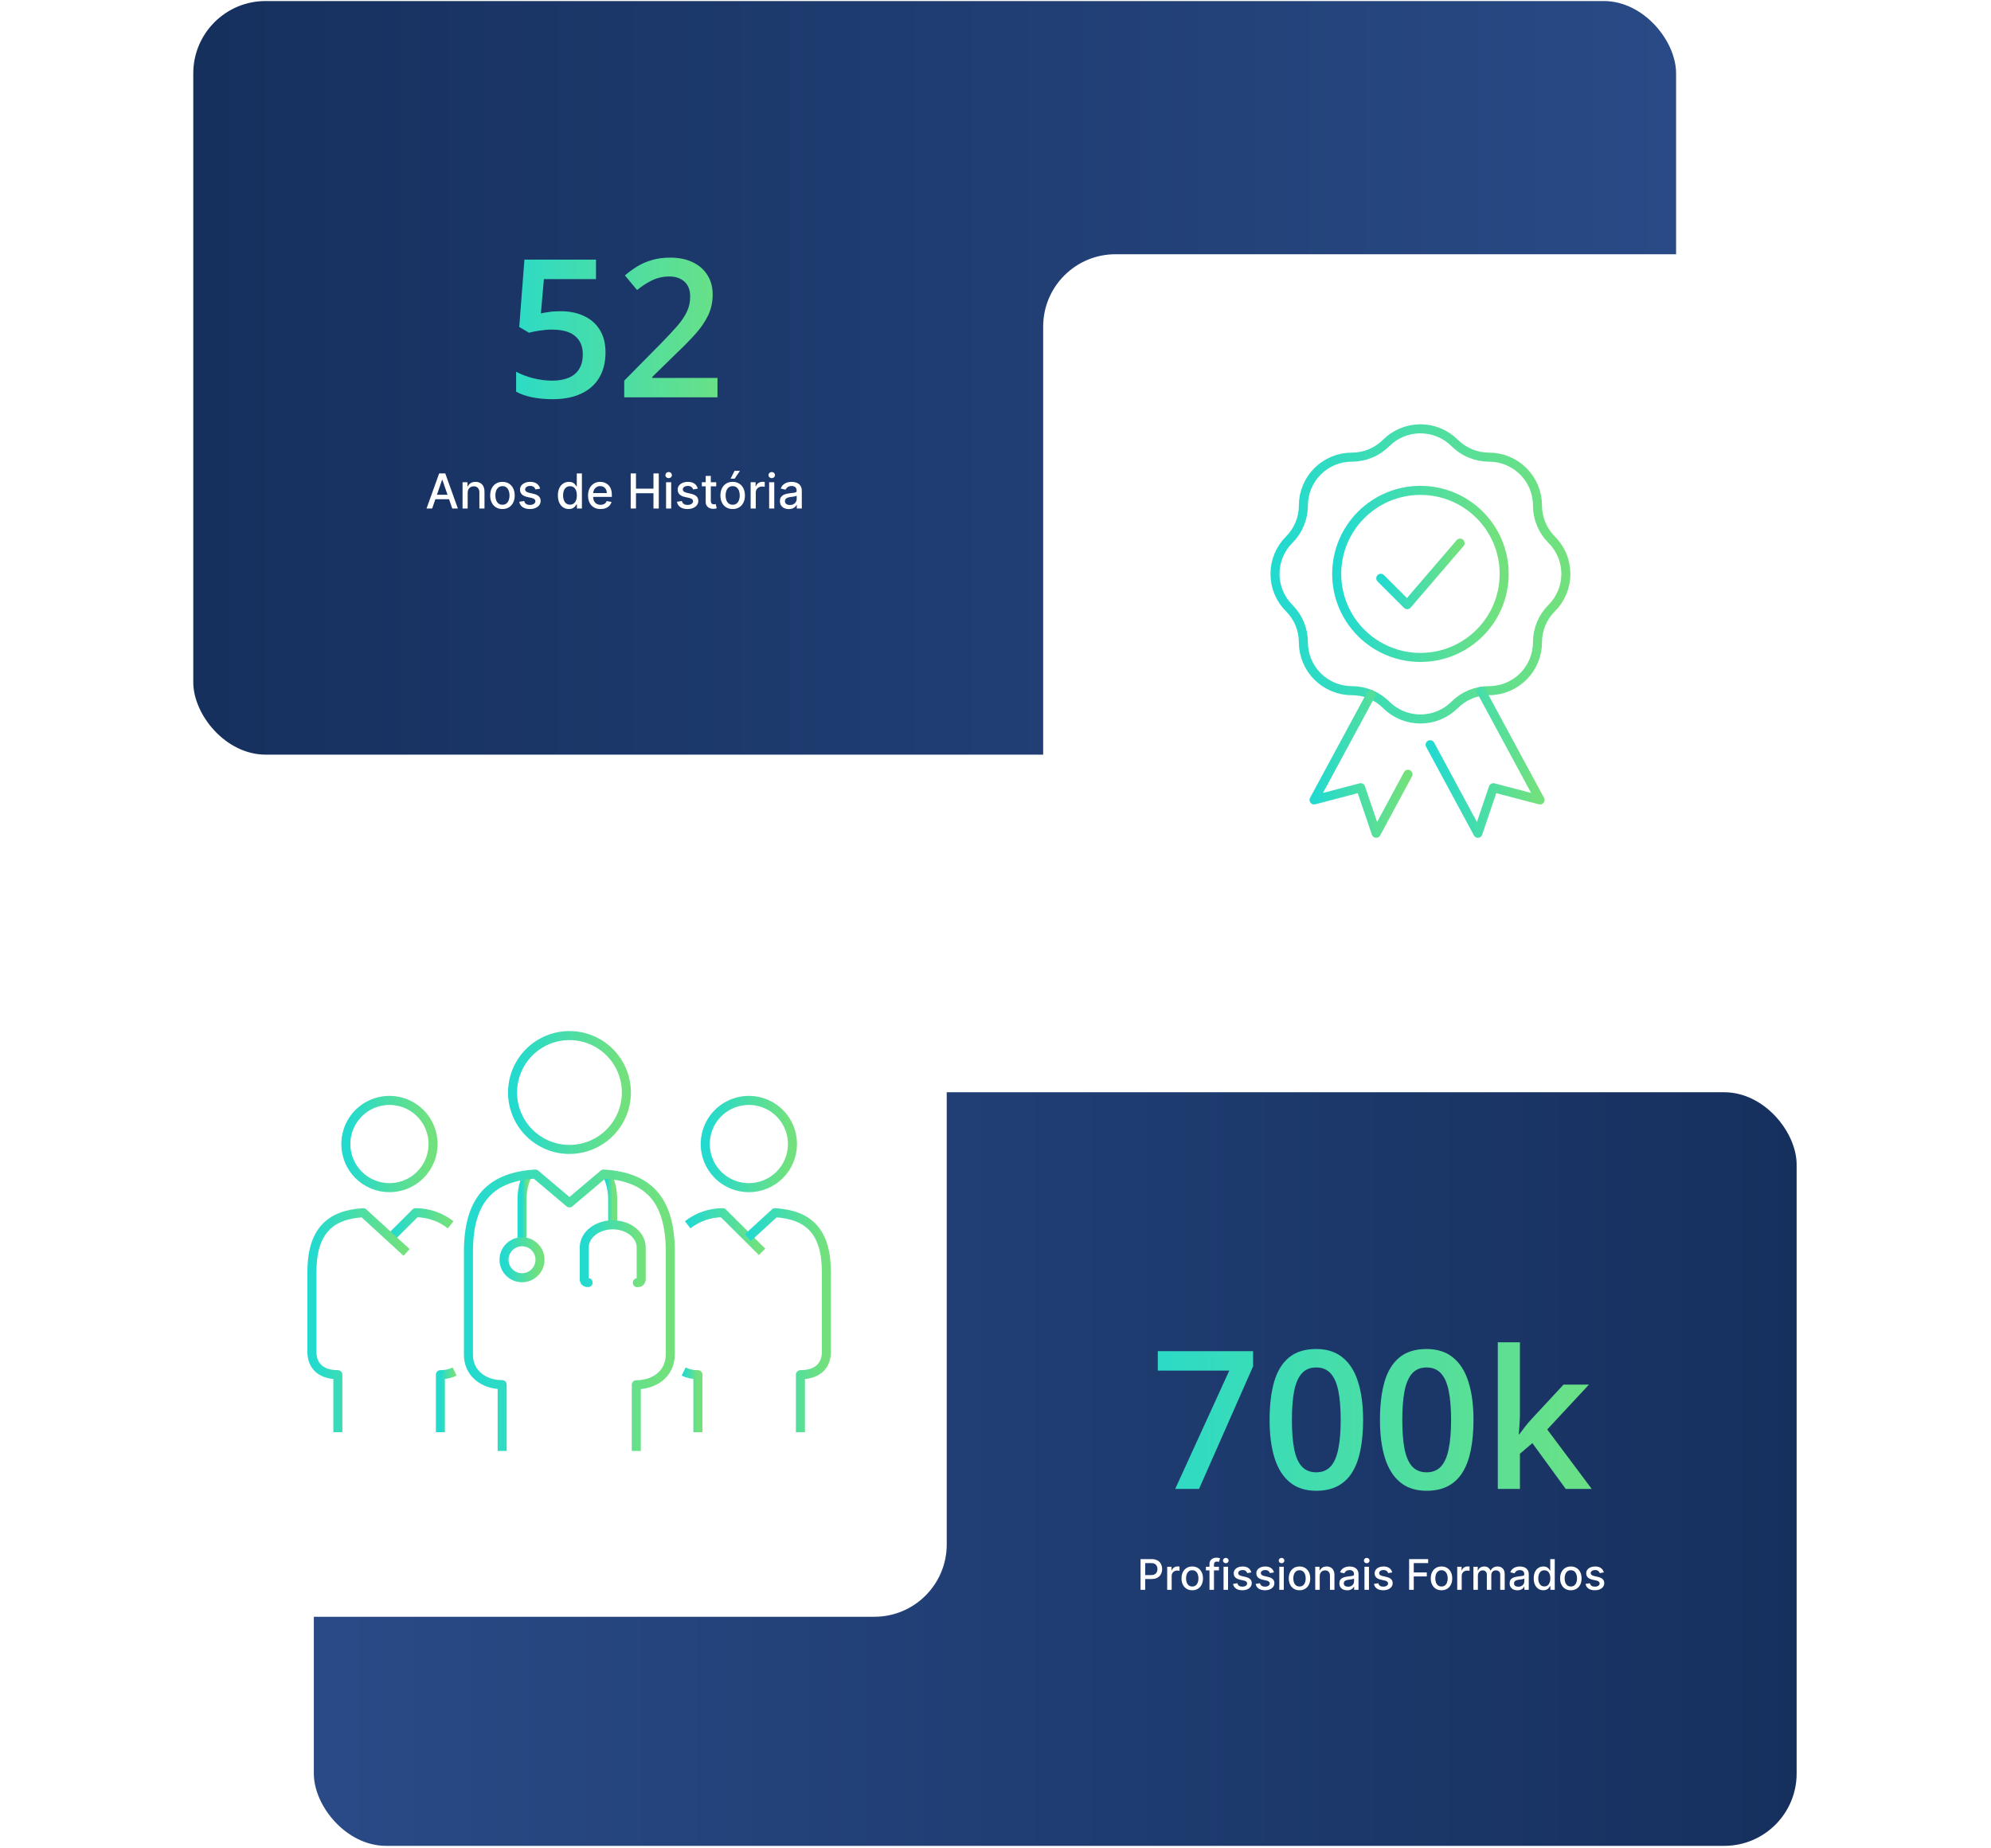 <svg width="832" height="772" viewBox="0 0 832 772" fill="none" xmlns="http://www.w3.org/2000/svg">
<rect x="80.765" y="0.434" width="619.636" height="314.856" rx="30.226" fill="url(#paint0_linear_158_13051)"/>
<path d="M234.295 130.029C237.995 130.029 241.248 130.698 244.056 132.036C246.889 133.348 249.093 135.289 250.668 137.861C252.242 140.406 253.029 143.528 253.029 147.228C253.029 151.268 252.176 154.758 250.471 157.697C248.765 160.609 246.26 162.852 242.954 164.427C239.648 166.001 235.62 166.788 230.871 166.788C227.854 166.788 225.033 166.526 222.409 166.001C219.812 165.476 217.569 164.689 215.679 163.64V155.296C217.647 156.398 220.009 157.303 222.764 158.012C225.519 158.694 228.156 159.035 230.674 159.035C233.351 159.035 235.646 158.641 237.562 157.854C239.477 157.067 240.947 155.86 241.97 154.233C243.019 152.606 243.544 150.547 243.544 148.054C243.544 144.748 242.481 142.203 240.356 140.419C238.257 138.609 234.964 137.703 230.478 137.703C228.903 137.703 227.224 137.848 225.44 138.136C223.682 138.399 222.213 138.687 221.032 139.002L216.978 136.601L219.143 108.461H249.054V116.608H227.29L226.03 130.934C226.975 130.724 228.103 130.527 229.415 130.344C230.727 130.134 232.354 130.029 234.295 130.029ZM299.824 166.001H260.861V159.035L275.777 143.922C278.664 140.983 281.038 138.451 282.901 136.326C284.764 134.174 286.141 132.141 287.033 130.226C287.952 128.31 288.411 126.224 288.411 123.968C288.411 121.187 287.611 119.088 286.01 117.671C284.41 116.228 282.298 115.506 279.674 115.506C277.181 115.506 274.872 116.005 272.747 117.002C270.648 117.972 268.47 119.363 266.214 121.173L261.137 115.073C262.737 113.709 264.443 112.462 266.253 111.334C268.09 110.206 270.136 109.314 272.393 108.658C274.649 107.976 277.22 107.635 280.107 107.635C283.754 107.635 286.902 108.291 289.552 109.602C292.202 110.888 294.236 112.685 295.653 114.994C297.096 117.303 297.817 119.993 297.817 123.063C297.817 126.159 297.201 129.019 295.968 131.642C294.734 134.266 292.976 136.864 290.694 139.435C288.411 141.98 285.695 144.748 282.547 147.739L272.589 157.461V157.893H299.824V166.001Z" fill="url(#paint1_linear_158_13051)"/>
<path d="M180.588 212.458H178.241L183.515 197.802H186.07L191.343 212.458H188.996L184.853 200.464H184.739L180.588 212.458ZM180.982 206.719H188.596V208.579H180.982V206.719ZM195.428 205.931V212.458H193.288V201.466H195.342V203.255H195.478C195.731 202.673 196.126 202.206 196.666 201.853C197.209 201.5 197.894 201.323 198.719 201.323C199.468 201.323 200.124 201.481 200.687 201.795C201.25 202.105 201.687 202.568 201.997 203.184C202.307 203.799 202.462 204.56 202.462 205.466V212.458H200.322V205.724C200.322 204.927 200.115 204.305 199.7 203.856C199.285 203.403 198.714 203.176 197.989 203.176C197.493 203.176 197.052 203.284 196.666 203.498C196.284 203.713 195.981 204.028 195.757 204.443C195.537 204.853 195.428 205.349 195.428 205.931ZM209.961 212.679C208.931 212.679 208.031 212.443 207.263 211.971C206.495 211.499 205.899 210.838 205.474 209.989C205.05 209.14 204.837 208.147 204.837 207.012C204.837 205.872 205.05 204.875 205.474 204.021C205.899 203.167 206.495 202.504 207.263 202.032C208.031 201.559 208.931 201.323 209.961 201.323C210.991 201.323 211.891 201.559 212.659 202.032C213.427 202.504 214.023 203.167 214.448 204.021C214.872 204.875 215.085 205.872 215.085 207.012C215.085 208.147 214.872 209.14 214.448 209.989C214.023 210.838 213.427 211.499 212.659 211.971C211.891 212.443 210.991 212.679 209.961 212.679ZM209.968 210.883C210.636 210.883 211.189 210.707 211.628 210.354C212.067 210.001 212.392 209.531 212.602 208.944C212.816 208.357 212.924 207.711 212.924 207.005C212.924 206.304 212.816 205.66 212.602 205.073C212.392 204.481 212.067 204.007 211.628 203.649C211.189 203.291 210.636 203.112 209.968 203.112C209.296 203.112 208.737 203.291 208.294 203.649C207.855 204.007 207.528 204.481 207.313 205.073C207.103 205.66 206.999 206.304 206.999 207.005C206.999 207.711 207.103 208.357 207.313 208.944C207.528 209.531 207.855 210.001 208.294 210.354C208.737 210.707 209.296 210.883 209.968 210.883ZM225.709 204.15L223.77 204.493C223.689 204.245 223.56 204.009 223.384 203.785C223.212 203.56 222.978 203.377 222.682 203.234C222.387 203.091 222.017 203.019 221.573 203.019C220.967 203.019 220.462 203.155 220.056 203.427C219.651 203.694 219.448 204.04 219.448 204.464C219.448 204.832 219.584 205.128 219.856 205.352C220.128 205.576 220.567 205.76 221.172 205.903L222.918 206.304C223.93 206.537 224.684 206.897 225.18 207.384C225.676 207.871 225.924 208.503 225.924 209.28C225.924 209.939 225.733 210.525 225.351 211.041C224.975 211.551 224.447 211.952 223.77 212.243C223.097 212.534 222.317 212.679 221.43 212.679C220.199 212.679 219.195 212.417 218.417 211.892C217.64 211.363 217.163 210.611 216.986 209.638L219.054 209.323C219.183 209.862 219.448 210.27 219.849 210.547C220.249 210.819 220.772 210.955 221.416 210.955C222.117 210.955 222.678 210.809 223.097 210.518C223.517 210.223 223.727 209.862 223.727 209.438C223.727 209.094 223.598 208.806 223.341 208.572C223.088 208.338 222.699 208.162 222.174 208.042L220.314 207.635C219.288 207.401 218.53 207.029 218.038 206.518C217.552 206.008 217.308 205.361 217.308 204.579C217.308 203.93 217.49 203.362 217.852 202.876C218.215 202.389 218.716 202.01 219.355 201.738C219.994 201.461 220.726 201.323 221.552 201.323C222.74 201.323 223.675 201.581 224.357 202.096C225.039 202.606 225.49 203.291 225.709 204.15ZM237.724 212.672C236.836 212.672 236.045 212.446 235.348 211.992C234.656 211.534 234.112 210.883 233.717 210.039C233.325 209.19 233.13 208.171 233.13 206.983C233.13 205.795 233.328 204.779 233.724 203.935C234.124 203.091 234.673 202.444 235.37 201.996C236.066 201.547 236.856 201.323 237.738 201.323C238.42 201.323 238.969 201.438 239.384 201.667C239.804 201.891 240.128 202.153 240.357 202.454C240.591 202.754 240.772 203.019 240.901 203.248H241.03V197.802H243.169V212.458H241.08V210.747H240.901C240.772 210.981 240.586 211.248 240.343 211.549C240.104 211.849 239.775 212.112 239.355 212.336C238.935 212.56 238.392 212.672 237.724 212.672ZM238.196 210.847C238.811 210.847 239.331 210.685 239.756 210.361C240.185 210.032 240.51 209.576 240.729 208.994C240.953 208.412 241.066 207.735 241.066 206.962C241.066 206.199 240.956 205.531 240.736 204.958C240.517 204.386 240.195 203.94 239.77 203.62C239.346 203.3 238.821 203.141 238.196 203.141C237.552 203.141 237.015 203.308 236.586 203.642C236.157 203.976 235.832 204.431 235.613 205.008C235.398 205.586 235.291 206.237 235.291 206.962C235.291 207.697 235.401 208.357 235.62 208.944C235.839 209.531 236.164 209.996 236.593 210.339C237.027 210.678 237.562 210.847 238.196 210.847ZM250.96 212.679C249.877 212.679 248.945 212.448 248.162 211.985C247.385 211.518 246.784 210.862 246.359 210.017C245.939 209.168 245.729 208.174 245.729 207.033C245.729 205.908 245.939 204.915 246.359 204.057C246.784 203.198 247.375 202.528 248.134 202.046C248.897 201.564 249.789 201.323 250.81 201.323C251.43 201.323 252.031 201.426 252.613 201.631C253.195 201.836 253.718 202.158 254.18 202.597C254.643 203.036 255.008 203.606 255.275 204.307C255.542 205.004 255.676 205.85 255.676 206.847V207.606H246.939V206.003H253.579C253.579 205.44 253.465 204.942 253.236 204.507C253.007 204.069 252.685 203.723 252.27 203.47C251.859 203.217 251.378 203.091 250.824 203.091C250.223 203.091 249.698 203.238 249.25 203.534C248.806 203.825 248.463 204.207 248.22 204.679C247.981 205.147 247.862 205.655 247.862 206.203V207.456C247.862 208.19 247.991 208.815 248.248 209.33C248.511 209.846 248.876 210.239 249.343 210.511C249.811 210.778 250.357 210.912 250.982 210.912C251.387 210.912 251.757 210.855 252.091 210.74C252.425 210.621 252.713 210.444 252.957 210.211C253.2 209.977 253.386 209.688 253.515 209.345L255.54 209.71C255.378 210.306 255.087 210.828 254.667 211.277C254.252 211.72 253.73 212.066 253.1 212.314C252.475 212.558 251.762 212.679 250.96 212.679ZM263.554 212.458V197.802H265.766V204.171H273.072V197.802H275.29V212.458H273.072V206.067H265.766V212.458H263.554ZM278.338 212.458V201.466H280.478V212.458H278.338ZM279.419 199.77C279.047 199.77 278.727 199.646 278.46 199.398C278.198 199.145 278.066 198.845 278.066 198.497C278.066 198.144 278.198 197.843 278.46 197.595C278.727 197.342 279.047 197.216 279.419 197.216C279.791 197.216 280.108 197.342 280.371 197.595C280.638 197.843 280.771 198.144 280.771 198.497C280.771 198.845 280.638 199.145 280.371 199.398C280.108 199.646 279.791 199.77 279.419 199.77ZM291.593 204.15L289.653 204.493C289.572 204.245 289.444 204.009 289.267 203.785C289.095 203.56 288.862 203.377 288.566 203.234C288.27 203.091 287.9 203.019 287.457 203.019C286.851 203.019 286.345 203.155 285.94 203.427C285.534 203.694 285.331 204.04 285.331 204.464C285.331 204.832 285.467 205.128 285.739 205.352C286.011 205.576 286.45 205.76 287.056 205.903L288.802 206.304C289.813 206.537 290.567 206.897 291.063 207.384C291.559 207.871 291.807 208.503 291.807 209.28C291.807 209.939 291.617 210.525 291.235 211.041C290.858 211.551 290.331 211.952 289.653 212.243C288.981 212.534 288.201 212.679 287.314 212.679C286.083 212.679 285.079 212.417 284.301 211.892C283.523 211.363 283.046 210.611 282.87 209.638L284.938 209.323C285.067 209.862 285.331 210.27 285.732 210.547C286.133 210.819 286.655 210.955 287.299 210.955C288 210.955 288.561 210.809 288.981 210.518C289.401 210.223 289.611 209.862 289.611 209.438C289.611 209.094 289.482 208.806 289.224 208.572C288.971 208.338 288.582 208.162 288.058 208.042L286.197 207.635C285.172 207.401 284.413 207.029 283.922 206.518C283.435 206.008 283.192 205.361 283.192 204.579C283.192 203.93 283.373 203.362 283.736 202.876C284.098 202.389 284.599 202.01 285.238 201.738C285.878 201.461 286.61 201.323 287.435 201.323C288.623 201.323 289.558 201.581 290.24 202.096C290.922 202.606 291.373 203.291 291.593 204.15ZM299.291 201.466V203.184H293.287V201.466H299.291ZM294.897 198.833H297.036V209.23C297.036 209.645 297.098 209.958 297.223 210.168C297.347 210.373 297.506 210.514 297.702 210.59C297.902 210.661 298.119 210.697 298.353 210.697C298.525 210.697 298.675 210.685 298.804 210.661C298.933 210.638 299.033 210.618 299.105 210.604L299.491 212.372C299.367 212.419 299.19 212.467 298.961 212.515C298.732 212.567 298.446 212.596 298.103 212.601C297.54 212.61 297.015 212.51 296.528 212.3C296.042 212.09 295.648 211.766 295.348 211.327C295.047 210.888 294.897 210.337 294.897 209.674V198.833ZM306.169 212.679C305.139 212.679 304.239 212.443 303.471 211.971C302.703 211.499 302.107 210.838 301.682 209.989C301.258 209.14 301.046 208.147 301.046 207.012C301.046 205.872 301.258 204.875 301.682 204.021C302.107 203.167 302.703 202.504 303.471 202.032C304.239 201.559 305.139 201.323 306.169 201.323C307.2 201.323 308.099 201.559 308.867 202.032C309.635 202.504 310.231 203.167 310.656 204.021C311.08 204.875 311.293 205.872 311.293 207.012C311.293 208.147 311.08 209.14 310.656 209.989C310.231 210.838 309.635 211.499 308.867 211.971C308.099 212.443 307.2 212.679 306.169 212.679ZM306.176 210.883C306.844 210.883 307.397 210.707 307.836 210.354C308.275 210.001 308.6 209.531 308.81 208.944C309.024 208.357 309.132 207.711 309.132 207.005C309.132 206.304 309.024 205.66 308.81 205.073C308.6 204.481 308.275 204.007 307.836 203.649C307.397 203.291 306.844 203.112 306.176 203.112C305.504 203.112 304.945 203.291 304.502 203.649C304.063 204.007 303.736 204.481 303.521 205.073C303.312 205.66 303.207 206.304 303.207 207.005C303.207 207.711 303.312 208.357 303.521 208.944C303.736 209.531 304.063 210.001 304.502 210.354C304.945 210.707 305.504 210.883 306.176 210.883ZM305.289 199.999L306.963 196.7H309.217L306.999 199.999H305.289ZM313.681 212.458V201.466H315.749V203.212H315.863C316.064 202.621 316.417 202.156 316.922 201.817C317.433 201.473 318.01 201.302 318.654 201.302C318.788 201.302 318.945 201.306 319.126 201.316C319.313 201.325 319.458 201.337 319.563 201.352V203.398C319.477 203.374 319.324 203.348 319.105 203.32C318.886 203.286 318.666 203.269 318.447 203.269C317.941 203.269 317.49 203.377 317.094 203.591C316.703 203.801 316.393 204.095 316.164 204.472C315.935 204.844 315.82 205.268 315.82 205.745V212.458H313.681ZM321.415 212.458V201.466H323.554V212.458H321.415ZM322.495 199.77C322.123 199.77 321.803 199.646 321.536 199.398C321.274 199.145 321.143 198.845 321.143 198.497C321.143 198.144 321.274 197.843 321.536 197.595C321.803 197.342 322.123 197.216 322.495 197.216C322.867 197.216 323.184 197.342 323.447 197.595C323.714 197.843 323.847 198.144 323.847 198.497C323.847 198.845 323.714 199.145 323.447 199.398C323.184 199.646 322.867 199.77 322.495 199.77ZM329.631 212.701C328.935 212.701 328.305 212.572 327.742 212.314C327.179 212.052 326.733 211.673 326.404 211.177C326.08 210.68 325.917 210.072 325.917 209.352C325.917 208.732 326.037 208.221 326.275 207.821C326.514 207.42 326.836 207.103 327.241 206.869C327.647 206.635 328.1 206.459 328.601 206.339C329.102 206.22 329.612 206.129 330.132 206.067C330.79 205.991 331.325 205.929 331.735 205.881C332.145 205.829 332.443 205.745 332.629 205.631C332.816 205.516 332.909 205.33 332.909 205.073V205.023C332.909 204.398 332.732 203.913 332.379 203.57C332.031 203.227 331.511 203.055 330.819 203.055C330.099 203.055 329.531 203.215 329.116 203.534C328.706 203.849 328.422 204.2 328.264 204.586L326.254 204.128C326.492 203.46 326.84 202.921 327.298 202.511C327.761 202.096 328.293 201.795 328.894 201.609C329.495 201.418 330.127 201.323 330.79 201.323C331.229 201.323 331.694 201.376 332.186 201.481C332.682 201.581 333.145 201.767 333.574 202.039C334.008 202.311 334.364 202.699 334.64 203.205C334.917 203.706 335.055 204.357 335.055 205.159V212.458H332.966V210.955H332.88C332.742 211.231 332.534 211.503 332.257 211.771C331.981 212.038 331.625 212.26 331.191 212.436C330.757 212.613 330.237 212.701 329.631 212.701ZM330.096 210.983C330.688 210.983 331.194 210.867 331.613 210.633C332.038 210.399 332.36 210.094 332.579 209.717C332.804 209.335 332.916 208.927 332.916 208.493V207.076C332.839 207.153 332.691 207.224 332.472 207.291C332.257 207.353 332.012 207.408 331.735 207.456C331.458 207.499 331.189 207.539 330.926 207.577C330.664 207.611 330.445 207.639 330.268 207.663C329.853 207.716 329.474 207.804 329.13 207.928C328.792 208.052 328.52 208.231 328.315 208.465C328.114 208.694 328.014 208.999 328.014 209.381C328.014 209.91 328.21 210.311 328.601 210.583C328.992 210.85 329.49 210.983 330.096 210.983Z" fill="white"/>
<g filter="url(#filter0_bd_158_13051)">
<rect x="435.922" y="101.187" width="314.856" height="314.856" rx="30.226" fill="white"/>
<path d="M576.998 236.575L588.047 247.595L610.145 221.882" stroke="url(#paint2_linear_158_13051)" stroke-width="3.778" stroke-linecap="round" stroke-linejoin="round"/>
<path d="M607.899 180.043C609.78 181.919 612.014 183.407 614.472 184.421C616.931 185.436 619.565 185.958 622.226 185.957C627.598 185.957 632.75 188.086 636.549 191.874C640.348 195.663 642.482 200.802 642.482 206.16C642.481 208.814 643.005 211.441 644.022 213.893C645.039 216.345 646.531 218.573 648.412 220.45C650.294 222.326 651.787 224.553 652.805 227.005C653.824 229.457 654.348 232.085 654.348 234.739C654.348 237.393 653.824 240.021 652.805 242.472C651.787 244.924 650.294 247.152 648.412 249.028C646.531 250.905 645.039 253.132 644.022 255.584C643.005 258.036 642.481 260.664 642.482 263.317C642.482 268.675 640.348 273.814 636.549 277.603C632.75 281.392 627.598 283.52 622.226 283.52C619.565 283.519 616.931 284.041 614.472 285.056C612.014 286.071 609.78 287.559 607.899 289.434C606.018 291.311 603.784 292.8 601.326 293.816C598.868 294.832 596.233 295.355 593.572 295.355C590.911 295.355 588.276 294.832 585.818 293.816C583.36 292.8 581.126 291.311 579.245 289.434C577.363 287.559 575.129 286.071 572.671 285.056C570.213 284.041 567.578 283.519 564.918 283.52C559.546 283.52 554.393 281.392 550.594 277.603C546.796 273.814 544.661 268.675 544.661 263.317C544.662 260.664 544.139 258.036 543.122 255.584C542.104 253.132 540.613 250.905 538.732 249.028C536.85 247.152 535.357 244.924 534.338 242.472C533.32 240.021 532.795 237.393 532.795 234.739C532.795 232.085 533.32 229.457 534.338 227.005C535.357 224.553 536.85 222.326 538.732 220.45C540.613 218.573 542.104 216.345 543.122 213.893C544.139 211.441 544.662 208.814 544.661 206.16C544.661 200.802 546.796 195.663 550.594 191.874C554.393 188.086 559.546 185.957 564.918 185.957C567.578 185.958 570.213 185.436 572.671 184.421C575.129 183.407 577.363 181.919 579.245 180.043C581.126 178.166 583.36 176.677 585.818 175.661C588.276 174.645 590.911 174.122 593.572 174.122C596.233 174.122 598.868 174.645 601.326 175.661C603.784 176.677 606.018 178.166 607.899 180.043Z" stroke="url(#paint3_linear_158_13051)" stroke-width="3.778" stroke-linejoin="round"/>
<path d="M619.022 283.778L643.551 329.18L624.031 324.074L617.585 343.102L597.624 306.111" stroke="url(#paint4_linear_158_13051)" stroke-width="3.778" stroke-linecap="round" stroke-linejoin="round"/>
<path d="M572.91 285.136L549.117 329.18L568.601 324.074L575.083 343.101L588.378 318.453" stroke="url(#paint5_linear_158_13051)" stroke-width="3.778" stroke-linecap="round" stroke-linejoin="round"/>
<path d="M593.571 269.635C612.895 269.635 628.56 254.011 628.56 234.739C628.56 215.466 612.895 199.842 593.571 199.842C574.248 199.842 558.583 215.466 558.583 234.739C558.583 254.011 574.248 269.635 593.571 269.635Z" stroke="url(#paint6_linear_158_13051)" stroke-width="3.778" stroke-linejoin="round"/>
</g>
<rect x="131.142" y="456.344" width="619.636" height="314.856" rx="30.226" fill="url(#paint7_linear_158_13051)"/>
<path d="M491.1 622.061L513.691 572.628H483.819V564.521H523.648V570.857L501.058 622.061H491.1ZM569.617 593.251C569.617 597.895 569.25 602.054 568.515 605.727C567.807 609.374 566.679 612.471 565.131 615.016C563.583 617.561 561.562 619.502 559.07 620.84C556.577 622.179 553.56 622.848 550.018 622.848C545.583 622.848 541.923 621.68 539.037 619.345C536.151 616.984 534.012 613.599 532.622 609.191C531.231 604.757 530.536 599.443 530.536 593.251C530.536 587.059 531.166 581.759 532.425 577.351C533.711 572.917 535.783 569.519 538.643 567.158C541.503 564.796 545.295 563.615 550.018 563.615C554.478 563.615 558.151 564.796 561.038 567.158C563.95 569.493 566.101 572.877 567.492 577.312C568.909 581.72 569.617 587.033 569.617 593.251ZM539.863 593.251C539.863 598.105 540.178 602.159 540.808 605.413C541.464 608.666 542.54 611.106 544.035 612.733C545.531 614.333 547.525 615.134 550.018 615.134C552.51 615.134 554.504 614.333 556 612.733C557.495 611.132 558.571 608.705 559.227 605.452C559.909 602.198 560.25 598.132 560.25 593.251C560.25 588.423 559.922 584.383 559.266 581.129C558.611 577.876 557.535 575.436 556.039 573.809C554.544 572.156 552.536 571.329 550.018 571.329C547.499 571.329 545.492 572.156 543.996 573.809C542.527 575.436 541.464 577.876 540.808 581.129C540.178 584.383 539.863 588.423 539.863 593.251ZM615.744 593.251C615.744 597.895 615.376 602.054 614.642 605.727C613.933 609.374 612.805 612.471 611.257 615.016C609.709 617.561 607.689 619.502 605.196 620.84C602.703 622.179 599.686 622.848 596.144 622.848C591.71 622.848 588.049 621.68 585.163 619.345C582.277 616.984 580.139 613.599 578.748 609.191C577.358 604.757 576.662 599.443 576.662 593.251C576.662 587.059 577.292 581.759 578.551 577.351C579.837 572.917 581.91 569.519 584.77 567.158C587.63 564.796 591.421 563.615 596.144 563.615C600.604 563.615 604.278 564.796 607.164 567.158C610.076 569.493 612.228 572.877 613.618 577.312C615.035 581.72 615.744 587.033 615.744 593.251ZM585.99 593.251C585.99 598.105 586.305 602.159 586.934 605.413C587.59 608.666 588.666 611.106 590.162 612.733C591.657 614.333 593.651 615.134 596.144 615.134C598.637 615.134 600.631 614.333 602.126 612.733C603.622 611.132 604.697 608.705 605.353 605.452C606.036 602.198 606.377 598.132 606.377 593.251C606.377 588.423 606.049 584.383 605.393 581.129C604.737 577.876 603.661 575.436 602.166 573.809C600.67 572.156 598.663 571.329 596.144 571.329C593.625 571.329 591.618 572.156 590.122 573.809C588.653 575.436 587.59 577.876 586.934 581.129C586.305 584.383 585.99 588.423 585.99 593.251ZM635.147 560.821V590.418C635.147 591.756 635.094 593.225 634.989 594.826C634.884 596.4 634.779 597.882 634.674 599.273H634.871C635.553 598.355 636.367 597.279 637.311 596.046C638.282 594.812 639.2 593.737 640.066 592.818L653.369 578.492H663.995L646.56 597.226L665.137 622.061H654.274L640.342 602.933L635.147 607.38V622.061H625.898V560.821H635.147Z" fill="url(#paint8_linear_158_13051)"/>
<path d="M476.616 664.22V651.397H481.187C482.185 651.397 483.011 651.579 483.667 651.942C484.322 652.305 484.812 652.802 485.138 653.432C485.464 654.058 485.626 654.764 485.626 655.548C485.626 656.337 485.461 657.047 485.132 657.677C484.806 658.303 484.314 658.8 483.654 659.167C482.999 659.53 482.174 659.712 481.181 659.712H478.038V658.072H481.005C481.636 658.072 482.147 657.963 482.54 657.746C482.932 657.525 483.22 657.224 483.404 656.844C483.587 656.465 483.679 656.032 483.679 655.548C483.679 655.064 483.587 654.634 483.404 654.258C483.22 653.883 482.93 653.588 482.533 653.376C482.141 653.163 481.623 653.056 480.98 653.056H478.551V664.22H476.616ZM487.744 664.22V654.603H489.554V656.131H489.654C489.829 655.613 490.138 655.206 490.581 654.91C491.027 654.609 491.532 654.459 492.096 654.459C492.213 654.459 492.35 654.463 492.509 654.471C492.672 654.48 492.799 654.49 492.891 654.503V656.293C492.816 656.272 492.682 656.25 492.49 656.224C492.298 656.195 492.106 656.181 491.914 656.181C491.472 656.181 491.077 656.275 490.731 656.462C490.389 656.646 490.117 656.903 489.917 657.233C489.717 657.558 489.616 657.93 489.616 658.347V664.22H487.744ZM498.218 664.414C497.316 664.414 496.529 664.208 495.857 663.794C495.185 663.381 494.664 662.803 494.292 662.06C493.921 661.317 493.735 660.449 493.735 659.455C493.735 658.458 493.921 657.585 494.292 656.838C494.664 656.091 495.185 655.511 495.857 655.097C496.529 654.684 497.316 654.478 498.218 654.478C499.12 654.478 499.906 654.684 500.578 655.097C501.25 655.511 501.772 656.091 502.144 656.838C502.515 657.585 502.701 658.458 502.701 659.455C502.701 660.449 502.515 661.317 502.144 662.06C501.772 662.803 501.25 663.381 500.578 663.794C499.906 664.208 499.12 664.414 498.218 664.414ZM498.224 662.843C498.809 662.843 499.293 662.688 499.677 662.379C500.061 662.07 500.345 661.659 500.528 661.146C500.716 660.632 500.81 660.067 500.81 659.449C500.81 658.835 500.716 658.272 500.528 657.759C500.345 657.241 500.061 656.826 499.677 656.513C499.293 656.199 498.809 656.043 498.224 656.043C497.636 656.043 497.147 656.199 496.759 656.513C496.375 656.826 496.089 657.241 495.901 657.759C495.718 658.272 495.626 658.835 495.626 659.449C495.626 660.067 495.718 660.632 495.901 661.146C496.089 661.659 496.375 662.07 496.759 662.379C497.147 662.688 497.636 662.843 498.224 662.843ZM509.368 654.603V656.106H503.933V654.603H509.368ZM505.423 664.22V653.488C505.423 652.887 505.555 652.388 505.818 651.992C506.081 651.591 506.429 651.293 506.863 651.096C507.297 650.896 507.769 650.796 508.278 650.796C508.654 650.796 508.975 650.827 509.243 650.89C509.51 650.948 509.708 651.003 509.837 651.053L509.399 652.568C509.311 652.543 509.199 652.514 509.061 652.48C508.923 652.443 508.756 652.424 508.56 652.424C508.105 652.424 507.779 652.537 507.583 652.762C507.391 652.987 507.295 653.313 507.295 653.739V664.22H505.423ZM511.299 664.22V654.603H513.172V664.22H511.299ZM512.245 653.119C511.919 653.119 511.64 653.01 511.406 652.793C511.176 652.572 511.061 652.309 511.061 652.004C511.061 651.695 511.176 651.432 511.406 651.215C511.64 650.994 511.919 650.884 512.245 650.884C512.57 650.884 512.848 650.994 513.078 651.215C513.311 651.432 513.428 651.695 513.428 652.004C513.428 652.309 513.311 652.572 513.078 652.793C512.848 653.01 512.57 653.119 512.245 653.119ZM522.897 656.951L521.2 657.251C521.129 657.034 521.016 656.828 520.862 656.631C520.712 656.435 520.507 656.275 520.248 656.149C519.99 656.024 519.666 655.962 519.278 655.962C518.748 655.962 518.305 656.08 517.95 656.318C517.596 656.552 517.418 656.855 517.418 657.226C517.418 657.548 517.537 657.807 517.775 658.003C518.013 658.199 518.397 658.36 518.927 658.485L520.455 658.835C521.34 659.04 521.999 659.355 522.434 659.781C522.868 660.207 523.085 660.76 523.085 661.44C523.085 662.016 522.918 662.53 522.584 662.98C522.254 663.427 521.793 663.778 521.2 664.032C520.612 664.287 519.929 664.414 519.153 664.414C518.076 664.414 517.197 664.185 516.517 663.726C515.836 663.262 515.419 662.605 515.264 661.753L517.074 661.478C517.187 661.949 517.418 662.306 517.769 662.548C518.12 662.786 518.577 662.905 519.14 662.905C519.754 662.905 520.244 662.778 520.612 662.523C520.979 662.265 521.163 661.949 521.163 661.578C521.163 661.277 521.05 661.025 520.824 660.82C520.603 660.616 520.263 660.461 519.804 660.357L518.176 660C517.278 659.796 516.615 659.47 516.185 659.023C515.759 658.577 515.546 658.011 515.546 657.326C515.546 656.759 515.705 656.262 516.022 655.836C516.339 655.411 516.778 655.079 517.337 654.841C517.896 654.599 518.537 654.478 519.259 654.478C520.298 654.478 521.117 654.703 521.714 655.154C522.31 655.6 522.705 656.199 522.897 656.951ZM532.35 656.951L530.653 657.251C530.582 657.034 530.469 656.828 530.315 656.631C530.165 656.435 529.96 656.275 529.701 656.149C529.443 656.024 529.119 655.962 528.731 655.962C528.201 655.962 527.758 656.08 527.404 656.318C527.049 656.552 526.871 656.855 526.871 657.226C526.871 657.548 526.99 657.807 527.228 658.003C527.466 658.199 527.85 658.36 528.38 658.485L529.908 658.835C530.793 659.04 531.452 659.355 531.887 659.781C532.321 660.207 532.538 660.76 532.538 661.44C532.538 662.016 532.371 662.53 532.037 662.98C531.707 663.427 531.246 663.778 530.653 664.032C530.065 664.287 529.382 664.414 528.606 664.414C527.529 664.414 526.65 664.185 525.97 663.726C525.289 663.262 524.872 662.605 524.717 661.753L526.527 661.478C526.64 661.949 526.871 662.306 527.222 662.548C527.573 662.786 528.03 662.905 528.593 662.905C529.207 662.905 529.697 662.778 530.065 662.523C530.432 662.265 530.616 661.949 530.616 661.578C530.616 661.277 530.503 661.025 530.277 660.82C530.056 660.616 529.716 660.461 529.257 660.357L527.629 660C526.731 659.796 526.068 659.47 525.638 659.023C525.212 658.577 524.999 658.011 524.999 657.326C524.999 656.759 525.158 656.262 525.475 655.836C525.792 655.411 526.231 655.079 526.79 654.841C527.349 654.599 527.99 654.478 528.712 654.478C529.752 654.478 530.57 654.703 531.167 655.154C531.763 655.6 532.158 656.199 532.35 656.951ZM534.596 664.22V654.603H536.468V664.22H534.596ZM535.542 653.119C535.216 653.119 534.936 653.01 534.703 652.793C534.473 652.572 534.358 652.309 534.358 652.004C534.358 651.695 534.473 651.432 534.703 651.215C534.936 650.994 535.216 650.884 535.542 650.884C535.867 650.884 536.145 650.994 536.374 651.215C536.608 651.432 536.725 651.695 536.725 652.004C536.725 652.309 536.608 652.572 536.374 652.793C536.145 653.01 535.867 653.119 535.542 653.119ZM543.038 664.414C542.136 664.414 541.35 664.208 540.678 663.794C540.005 663.381 539.484 662.803 539.112 662.06C538.741 661.317 538.555 660.449 538.555 659.455C538.555 658.458 538.741 657.585 539.112 656.838C539.484 656.091 540.005 655.511 540.678 655.097C541.35 654.684 542.136 654.478 543.038 654.478C543.94 654.478 544.727 654.684 545.399 655.097C546.071 655.511 546.592 656.091 546.964 656.838C547.335 657.585 547.521 658.458 547.521 659.455C547.521 660.449 547.335 661.317 546.964 662.06C546.592 662.803 546.071 663.381 545.399 663.794C544.727 664.208 543.94 664.414 543.038 664.414ZM543.044 662.843C543.629 662.843 544.113 662.688 544.497 662.379C544.881 662.07 545.165 661.659 545.348 661.146C545.536 660.632 545.63 660.067 545.63 659.449C545.63 658.835 545.536 658.272 545.348 657.759C545.165 657.241 544.881 656.826 544.497 656.513C544.113 656.199 543.629 656.043 543.044 656.043C542.456 656.043 541.967 656.199 541.579 656.513C541.195 656.826 540.909 657.241 540.721 657.759C540.538 658.272 540.446 658.835 540.446 659.449C540.446 660.067 540.538 660.632 540.721 661.146C540.909 661.659 541.195 662.07 541.579 662.379C541.967 662.688 542.456 662.843 543.044 662.843ZM551.483 658.51V664.22H549.611V654.603H551.408V656.168H551.527C551.748 655.659 552.095 655.25 552.566 654.941C553.042 654.632 553.641 654.478 554.363 654.478C555.019 654.478 555.593 654.615 556.085 654.891C556.578 655.162 556.96 655.567 557.231 656.106C557.502 656.644 557.638 657.31 557.638 658.103V664.22H555.766V658.328C555.766 657.631 555.584 657.086 555.221 656.694C554.858 656.298 554.359 656.099 553.725 656.099C553.29 656.099 552.904 656.193 552.566 656.381C552.232 656.569 551.967 656.844 551.771 657.208C551.579 657.567 551.483 658.001 551.483 658.51ZM562.948 664.433C562.338 664.433 561.787 664.32 561.295 664.095C560.802 663.865 560.412 663.534 560.124 663.099C559.84 662.665 559.698 662.133 559.698 661.503C559.698 660.96 559.802 660.514 560.011 660.163C560.22 659.812 560.501 659.535 560.856 659.33C561.211 659.126 561.608 658.971 562.046 658.867C562.484 658.762 562.931 658.683 563.386 658.629C563.962 658.562 564.429 658.508 564.788 658.466C565.147 658.42 565.408 658.347 565.571 658.247C565.734 658.147 565.815 657.984 565.815 657.759V657.715C565.815 657.168 565.661 656.744 565.352 656.444C565.047 656.143 564.592 655.993 563.987 655.993C563.357 655.993 562.86 656.133 562.497 656.412C562.138 656.688 561.889 656.995 561.752 657.333L559.992 656.932C560.201 656.348 560.506 655.876 560.906 655.517C561.311 655.154 561.777 654.891 562.303 654.728C562.829 654.561 563.382 654.478 563.962 654.478C564.346 654.478 564.753 654.524 565.183 654.615C565.617 654.703 566.022 654.866 566.398 655.104C566.777 655.342 567.088 655.682 567.33 656.124C567.573 656.563 567.694 657.132 567.694 657.834V664.22H565.865V662.905H565.79C565.669 663.147 565.488 663.385 565.245 663.619C565.003 663.853 564.692 664.047 564.312 664.201C563.933 664.356 563.478 664.433 562.948 664.433ZM563.355 662.93C563.872 662.93 564.315 662.828 564.682 662.624C565.053 662.419 565.335 662.152 565.527 661.822C565.723 661.488 565.821 661.131 565.821 660.751V659.512C565.755 659.578 565.625 659.641 565.433 659.7C565.245 659.754 565.03 659.802 564.788 659.844C564.546 659.881 564.31 659.917 564.081 659.95C563.851 659.979 563.659 660.004 563.505 660.025C563.142 660.071 562.81 660.148 562.509 660.257C562.213 660.365 561.975 660.522 561.795 660.726C561.62 660.927 561.532 661.194 561.532 661.528C561.532 661.991 561.704 662.342 562.046 662.58C562.388 662.814 562.824 662.93 563.355 662.93ZM570.187 664.22V654.603H572.059V664.22H570.187ZM571.133 653.119C570.807 653.119 570.527 653.01 570.294 652.793C570.064 652.572 569.949 652.309 569.949 652.004C569.949 651.695 570.064 651.432 570.294 651.215C570.527 650.994 570.807 650.884 571.133 650.884C571.458 650.884 571.736 650.994 571.965 651.215C572.199 651.432 572.316 651.695 572.316 652.004C572.316 652.309 572.199 652.572 571.965 652.793C571.736 653.01 571.458 653.119 571.133 653.119ZM581.785 656.951L580.088 657.251C580.017 657.034 579.904 656.828 579.75 656.631C579.6 656.435 579.395 656.275 579.136 656.149C578.877 656.024 578.554 655.962 578.166 655.962C577.636 655.962 577.193 656.08 576.838 656.318C576.483 656.552 576.306 656.855 576.306 657.226C576.306 657.548 576.425 657.807 576.663 658.003C576.901 658.199 577.285 658.36 577.815 658.485L579.343 658.835C580.228 659.04 580.887 659.355 581.321 659.781C581.756 660.207 581.973 660.76 581.973 661.44C581.973 662.016 581.806 662.53 581.472 662.98C581.142 663.427 580.681 663.778 580.088 664.032C579.499 664.287 578.817 664.414 578.04 664.414C576.963 664.414 576.085 664.185 575.404 663.726C574.724 663.262 574.307 662.605 574.152 661.753L575.962 661.478C576.074 661.949 576.306 662.306 576.657 662.548C577.007 662.786 577.464 662.905 578.028 662.905C578.642 662.905 579.132 662.778 579.499 662.523C579.867 662.265 580.05 661.949 580.05 661.578C580.05 661.277 579.938 661.025 579.712 660.82C579.491 660.616 579.151 660.461 578.692 660.357L577.064 660C576.166 659.796 575.503 659.47 575.073 659.023C574.647 658.577 574.434 658.011 574.434 657.326C574.434 656.759 574.593 656.262 574.91 655.836C575.227 655.411 575.665 655.079 576.225 654.841C576.784 654.599 577.425 654.478 578.147 654.478C579.186 654.478 580.004 654.703 580.601 655.154C581.198 655.6 581.593 656.199 581.785 656.951ZM588.848 664.22V651.397H596.799V653.063H590.782V656.97H596.23V658.629H590.782V664.22H588.848ZM602.374 664.414C601.472 664.414 600.685 664.208 600.013 663.794C599.341 663.381 598.819 662.803 598.448 662.06C598.076 661.317 597.89 660.449 597.89 659.455C597.89 658.458 598.076 657.585 598.448 656.838C598.819 656.091 599.341 655.511 600.013 655.097C600.685 654.684 601.472 654.478 602.374 654.478C603.275 654.478 604.062 654.684 604.734 655.097C605.406 655.511 605.928 656.091 606.299 656.838C606.671 657.585 606.857 658.458 606.857 659.455C606.857 660.449 606.671 661.317 606.299 662.06C605.928 662.803 605.406 663.381 604.734 663.794C604.062 664.208 603.275 664.414 602.374 664.414ZM602.38 662.843C602.964 662.843 603.448 662.688 603.832 662.379C604.216 662.07 604.5 661.659 604.684 661.146C604.872 660.632 604.966 660.067 604.966 659.449C604.966 658.835 604.872 658.272 604.684 657.759C604.5 657.241 604.216 656.826 603.832 656.513C603.448 656.199 602.964 656.043 602.38 656.043C601.791 656.043 601.303 656.199 600.915 656.513C600.531 656.826 600.245 657.241 600.057 657.759C599.873 658.272 599.781 658.835 599.781 659.449C599.781 660.067 599.873 660.632 600.057 661.146C600.245 661.659 600.531 662.07 600.915 662.379C601.303 662.688 601.791 662.843 602.38 662.843ZM608.946 664.22V654.603H610.756V656.131H610.856C611.031 655.613 611.34 655.206 611.783 654.91C612.229 654.609 612.734 654.459 613.298 654.459C613.415 654.459 613.553 654.463 613.711 654.471C613.874 654.48 614.001 654.49 614.093 654.503V656.293C614.018 656.272 613.884 656.25 613.692 656.224C613.5 656.195 613.308 656.181 613.116 656.181C612.674 656.181 612.279 656.275 611.933 656.462C611.591 656.646 611.319 656.903 611.119 657.233C610.919 657.558 610.819 657.93 610.819 658.347V664.22H608.946ZM615.713 664.22V654.603H617.51V656.168H617.629C617.83 655.638 618.157 655.225 618.612 654.928C619.067 654.628 619.612 654.478 620.247 654.478C620.889 654.478 621.428 654.628 621.862 654.928C622.3 655.229 622.624 655.642 622.832 656.168H622.933C623.162 655.655 623.527 655.246 624.028 654.941C624.529 654.632 625.126 654.478 625.819 654.478C626.692 654.478 627.403 654.751 627.954 655.298C628.509 655.845 628.787 656.669 628.787 657.771V664.22H626.915V657.946C626.915 657.295 626.737 656.823 626.383 656.531C626.028 656.239 625.604 656.093 625.112 656.093C624.502 656.093 624.028 656.281 623.69 656.657C623.352 657.028 623.183 657.506 623.183 658.09V664.22H621.317V657.827C621.317 657.306 621.154 656.886 620.829 656.569C620.503 656.252 620.08 656.093 619.558 656.093C619.203 656.093 618.875 656.187 618.575 656.375C618.278 656.558 618.038 656.815 617.855 657.145C617.675 657.475 617.585 657.857 617.585 658.291V664.22H615.713ZM634.095 664.433C633.486 664.433 632.935 664.32 632.442 664.095C631.949 663.865 631.559 663.534 631.271 663.099C630.987 662.665 630.845 662.133 630.845 661.503C630.845 660.96 630.95 660.514 631.158 660.163C631.367 659.812 631.649 659.535 632.004 659.33C632.359 659.126 632.755 658.971 633.193 658.867C633.632 658.762 634.078 658.683 634.533 658.629C635.109 658.562 635.577 658.508 635.936 658.466C636.295 658.42 636.556 658.347 636.719 658.247C636.881 658.147 636.963 657.984 636.963 657.759V657.715C636.963 657.168 636.808 656.744 636.499 656.444C636.195 656.143 635.74 655.993 635.134 655.993C634.504 655.993 634.007 656.133 633.644 656.412C633.285 656.688 633.037 656.995 632.899 657.333L631.14 656.932C631.348 656.348 631.653 655.876 632.054 655.517C632.459 655.154 632.924 654.891 633.45 654.728C633.976 654.561 634.529 654.478 635.109 654.478C635.493 654.478 635.9 654.524 636.33 654.615C636.764 654.703 637.169 654.866 637.545 655.104C637.925 655.342 638.236 655.682 638.478 656.124C638.72 656.563 638.841 657.132 638.841 657.834V664.22H637.013V662.905H636.938C636.817 663.147 636.635 663.385 636.393 663.619C636.151 663.853 635.84 664.047 635.46 664.201C635.08 664.356 634.625 664.433 634.095 664.433ZM634.502 662.93C635.02 662.93 635.462 662.828 635.829 662.624C636.201 662.419 636.483 662.152 636.675 661.822C636.871 661.488 636.969 661.131 636.969 660.751V659.512C636.902 659.578 636.773 659.641 636.581 659.7C636.393 659.754 636.178 659.802 635.936 659.844C635.694 659.881 635.458 659.917 635.228 659.95C634.999 659.979 634.807 660.004 634.652 660.025C634.289 660.071 633.957 660.148 633.657 660.257C633.36 660.365 633.122 660.522 632.943 660.726C632.768 660.927 632.68 661.194 632.68 661.528C632.68 661.991 632.851 662.342 633.193 662.58C633.536 662.814 633.972 662.93 634.502 662.93ZM644.935 664.408C644.159 664.408 643.466 664.21 642.856 663.813C642.251 663.413 641.775 662.843 641.429 662.104C641.086 661.361 640.915 660.47 640.915 659.43C640.915 658.391 641.088 657.502 641.435 656.763C641.785 656.024 642.266 655.459 642.875 655.066C643.484 654.674 644.175 654.478 644.947 654.478C645.544 654.478 646.024 654.578 646.388 654.778C646.755 654.974 647.039 655.204 647.239 655.467C647.444 655.73 647.602 655.962 647.715 656.162H647.828V651.397H649.7V664.22H647.871V662.724H647.715C647.602 662.928 647.439 663.162 647.227 663.425C647.018 663.688 646.73 663.918 646.363 664.114C645.995 664.31 645.519 664.408 644.935 664.408ZM645.348 662.811C645.887 662.811 646.342 662.669 646.713 662.386C647.089 662.098 647.373 661.699 647.565 661.19C647.761 660.68 647.859 660.088 647.859 659.412C647.859 658.744 647.763 658.159 647.571 657.658C647.379 657.157 647.097 656.767 646.726 656.487C646.354 656.208 645.895 656.068 645.348 656.068C644.785 656.068 644.315 656.214 643.939 656.506C643.564 656.798 643.28 657.197 643.088 657.702C642.9 658.207 642.806 658.777 642.806 659.412C642.806 660.054 642.902 660.632 643.094 661.146C643.286 661.659 643.57 662.066 643.946 662.367C644.325 662.663 644.793 662.811 645.348 662.811ZM656.423 664.414C655.521 664.414 654.734 664.208 654.062 663.794C653.39 663.381 652.869 662.803 652.497 662.06C652.126 661.317 651.94 660.449 651.94 659.455C651.94 658.458 652.126 657.585 652.497 656.838C652.869 656.091 653.39 655.511 654.062 655.097C654.734 654.684 655.521 654.478 656.423 654.478C657.325 654.478 658.111 654.684 658.783 655.097C659.455 655.511 659.977 656.091 660.349 656.838C660.72 657.585 660.906 658.458 660.906 659.455C660.906 660.449 660.72 661.317 660.349 662.06C659.977 662.803 659.455 663.381 658.783 663.794C658.111 664.208 657.325 664.414 656.423 664.414ZM656.429 662.843C657.014 662.843 657.498 662.688 657.882 662.379C658.266 662.07 658.55 661.659 658.733 661.146C658.921 660.632 659.015 660.067 659.015 659.449C659.015 658.835 658.921 658.272 658.733 657.759C658.55 657.241 658.266 656.826 657.882 656.513C657.498 656.199 657.014 656.043 656.429 656.043C655.841 656.043 655.352 656.199 654.964 656.513C654.58 656.826 654.294 657.241 654.106 657.759C653.923 658.272 653.831 658.835 653.831 659.449C653.831 660.067 653.923 660.632 654.106 661.146C654.294 661.659 654.58 662.07 654.964 662.379C655.352 662.688 655.841 662.843 656.429 662.843ZM670.203 656.951L668.506 657.251C668.435 657.034 668.322 656.828 668.168 656.631C668.017 656.435 667.813 656.275 667.554 656.149C667.295 656.024 666.972 655.962 666.583 655.962C666.053 655.962 665.611 656.08 665.256 656.318C664.901 656.552 664.724 656.855 664.724 657.226C664.724 657.548 664.843 657.807 665.081 658.003C665.319 658.199 665.703 658.36 666.233 658.485L667.761 658.835C668.646 659.04 669.305 659.355 669.739 659.781C670.173 660.207 670.39 660.76 670.39 661.44C670.39 662.016 670.223 662.53 669.889 662.98C669.56 663.427 669.098 663.778 668.506 664.032C667.917 664.287 667.235 664.414 666.458 664.414C665.381 664.414 664.503 664.185 663.822 663.726C663.142 663.262 662.724 662.605 662.57 661.753L664.379 661.478C664.492 661.949 664.724 662.306 665.075 662.548C665.425 662.786 665.882 662.905 666.446 662.905C667.059 662.905 667.55 662.778 667.917 662.523C668.284 662.265 668.468 661.949 668.468 661.578C668.468 661.277 668.355 661.025 668.13 660.82C667.909 660.616 667.569 660.461 667.109 660.357L665.481 660C664.584 659.796 663.92 659.47 663.49 659.023C663.065 658.577 662.852 658.011 662.852 657.326C662.852 656.759 663.01 656.262 663.328 655.836C663.645 655.411 664.083 655.079 664.642 654.841C665.202 654.599 665.843 654.478 666.565 654.478C667.604 654.478 668.422 654.703 669.019 655.154C669.616 655.6 670.011 656.199 670.203 656.951Z" fill="white"/>
<g filter="url(#filter1_bd_158_13051)">
<rect x="80.765" y="355.591" width="314.856" height="314.856" rx="30.226" fill="white"/>
<g clip-path="url(#clip0_158_13051)">
<path d="M220.4 485.782C218.894 489.054 218.122 492.617 218.141 496.219V513.761" stroke="url(#paint9_linear_158_13051)" stroke-width="3.778" stroke-miterlimit="10"/>
<path d="M253.642 485.574C255.235 488.863 256.049 492.475 256.02 496.129V506.684" stroke="url(#paint10_linear_158_13051)" stroke-width="3.778" stroke-miterlimit="10"/>
<path d="M266.338 530.858C268.212 530.858 267.944 529.579 267.944 527.884V516.14C267.944 510.907 262.592 506.685 256.051 506.685C249.509 506.685 244.157 510.907 244.157 516.14V527.855C244.157 529.579 243.86 530.828 245.763 530.828" stroke="url(#paint11_linear_158_13051)" stroke-width="3.778" stroke-linecap="round" stroke-linejoin="round"/>
<path d="M225.663 521.283C225.663 522.771 225.222 524.226 224.395 525.463C223.569 526.7 222.394 527.664 221.019 528.233C219.645 528.803 218.132 528.952 216.673 528.661C215.214 528.371 213.874 527.655 212.821 526.603C211.769 525.55 211.053 524.21 210.763 522.751C210.472 521.292 210.621 519.779 211.191 518.405C211.76 517.03 212.724 515.855 213.961 515.029C215.198 514.202 216.653 513.761 218.141 513.761C220.136 513.761 222.049 514.553 223.46 515.964C224.871 517.375 225.663 519.288 225.663 521.283Z" stroke="url(#paint12_linear_158_13051)" stroke-width="3.778" stroke-miterlimit="10"/>
<path d="M265.892 601.178V573.525C273.147 573.525 280.105 569.274 280.105 560.71V517.954C280.105 495.654 270.471 486.615 252.244 485.485L237.972 497.527L223.7 485.485C205.504 486.615 195.751 495.654 195.751 517.954V561.037C195.751 568.352 201.698 573.466 209.845 573.466V601.178" stroke="url(#paint13_linear_158_13051)" stroke-width="3.778" stroke-linejoin="round"/>
<path d="M237.973 475.197C242.677 475.197 247.276 473.802 251.188 471.188C255.1 468.574 258.149 464.86 259.949 460.513C261.749 456.167 262.22 451.384 261.303 446.77C260.385 442.156 258.119 437.917 254.793 434.591C251.466 431.264 247.228 428.998 242.613 428.081C237.999 427.163 233.217 427.634 228.87 429.434C224.524 431.235 220.809 434.283 218.195 438.195C215.581 442.107 214.186 446.706 214.186 451.41C214.186 457.719 216.692 463.769 221.153 468.23C225.614 472.691 231.664 475.197 237.973 475.197Z" stroke="url(#paint14_linear_158_13051)" stroke-width="3.778" stroke-linejoin="round"/>
<path d="M285.694 567.995C287.545 568.894 289.583 569.342 291.641 569.303V593.328" stroke="url(#paint15_linear_158_13051)" stroke-width="3.778" stroke-linejoin="round"/>
<path d="M189.983 567.995C188.13 568.89 186.093 569.338 184.036 569.303V593.328" stroke="url(#paint16_linear_158_13051)" stroke-width="3.778" stroke-linejoin="round"/>
<path d="M163.223 512.066L173.689 501.63C178.992 501.637 184.141 503.416 188.318 506.685" stroke="url(#paint17_linear_158_13051)" stroke-width="3.778" stroke-linejoin="round"/>
<path d="M141.19 593.328V569.303C133.668 569.303 130.337 565.2 130.337 559.759V526.576C130.337 509.45 137.771 502.492 151.805 501.63L169.913 518.221" stroke="url(#paint18_linear_158_13051)" stroke-width="3.778" stroke-linejoin="round"/>
<path d="M162.747 491.165C166.353 491.165 169.878 490.095 172.876 488.091C175.874 486.087 178.211 483.238 179.589 479.906C180.968 476.574 181.327 472.908 180.621 469.371C179.916 465.835 178.177 462.587 175.625 460.039C173.073 457.492 169.822 455.758 166.285 455.058C162.747 454.358 159.082 454.723 155.752 456.107C152.422 457.491 149.577 459.832 147.578 462.834C145.579 465.835 144.515 469.362 144.521 472.968C144.521 475.36 144.992 477.729 145.909 479.938C146.825 482.148 148.168 484.155 149.861 485.845C151.554 487.535 153.563 488.875 155.774 489.788C157.986 490.701 160.355 491.168 162.747 491.165Z" stroke="url(#paint19_linear_158_13051)" stroke-width="3.778" stroke-linejoin="round"/>
<path d="M318.461 517.983L302.018 501.63C296.704 501.63 291.544 503.41 287.359 506.685" stroke="url(#paint20_linear_158_13051)" stroke-width="3.778" stroke-linejoin="round"/>
<path d="M334.486 593.328V569.303C342.009 569.303 345.339 565.2 345.339 559.759V526.576C345.339 509.45 337.906 502.492 323.872 501.63L312.484 512.066" stroke="url(#paint21_linear_158_13051)" stroke-width="3.778" stroke-linejoin="round"/>
<path d="M312.961 491.165C309.353 491.17 305.825 490.106 302.823 488.105C299.821 486.105 297.481 483.258 296.097 479.927C294.714 476.595 294.351 472.928 295.053 469.389C295.755 465.851 297.492 462.601 300.043 460.05C302.594 457.499 305.844 455.763 309.382 455.06C312.921 454.358 316.588 454.721 319.92 456.105C323.251 457.488 326.098 459.829 328.098 462.83C330.099 465.832 331.163 469.36 331.157 472.968C331.157 475.357 330.687 477.724 329.772 479.931C328.858 482.139 327.517 484.145 325.828 485.835C324.138 487.525 322.132 488.865 319.924 489.779C317.717 490.694 315.35 491.165 312.961 491.165Z" stroke="url(#paint22_linear_158_13051)" stroke-width="3.778" stroke-linejoin="round"/>
</g>
</g>
<defs>
<filter id="filter0_bd_158_13051" x="355.319" y="25.622" width="476.062" height="476.061" filterUnits="userSpaceOnUse" color-interpolation-filters="sRGB">
<feFlood flood-opacity="0" result="BackgroundImageFix"/>
<feGaussianBlur in="BackgroundImageFix" stdDeviation="25.188"/>
<feComposite in2="SourceAlpha" operator="in" result="effect1_backgroundBlur_158_13051"/>
<feColorMatrix in="SourceAlpha" type="matrix" values="0 0 0 0 0 0 0 0 0 0 0 0 0 0 0 0 0 0 127 0" result="hardAlpha"/>
<feOffset dy="5.038"/>
<feGaussianBlur stdDeviation="40.301"/>
<feComposite in2="hardAlpha" operator="out"/>
<feColorMatrix type="matrix" values="0 0 0 0 0.257 0 0 0 0 0.73 0 0 0 0 0.833 0 0 0 0.22 0"/>
<feBlend mode="normal" in2="effect1_backgroundBlur_158_13051" result="effect2_dropShadow_158_13051"/>
<feBlend mode="normal" in="SourceGraphic" in2="effect2_dropShadow_158_13051" result="shape"/>
</filter>
<filter id="filter1_bd_158_13051" x="0.162" y="280.026" width="476.062" height="476.061" filterUnits="userSpaceOnUse" color-interpolation-filters="sRGB">
<feFlood flood-opacity="0" result="BackgroundImageFix"/>
<feGaussianBlur in="BackgroundImageFix" stdDeviation="25.188"/>
<feComposite in2="SourceAlpha" operator="in" result="effect1_backgroundBlur_158_13051"/>
<feColorMatrix in="SourceAlpha" type="matrix" values="0 0 0 0 0 0 0 0 0 0 0 0 0 0 0 0 0 0 127 0" result="hardAlpha"/>
<feOffset dy="5.038"/>
<feGaussianBlur stdDeviation="40.301"/>
<feComposite in2="hardAlpha" operator="out"/>
<feColorMatrix type="matrix" values="0 0 0 0 0.257 0 0 0 0 0.73 0 0 0 0 0.833 0 0 0 0.22 0"/>
<feBlend mode="normal" in2="effect1_backgroundBlur_158_13051" result="effect2_dropShadow_158_13051"/>
<feBlend mode="normal" in="SourceGraphic" in2="effect2_dropShadow_158_13051" result="shape"/>
</filter>
<linearGradient id="paint0_linear_158_13051" x1="87.934" y1="157.861" x2="700.401" y2="157.861" gradientUnits="userSpaceOnUse">
<stop stop-color="#16305E"/>
<stop offset="1" stop-color="#294A86"/>
</linearGradient>
<linearGradient id="paint1_linear_158_13051" x1="201.713" y1="139.681" x2="312.844" y2="139.681" gradientUnits="userSpaceOnUse">
<stop stop-color="#23DACF"/>
<stop offset="1" stop-color="#72E17D"/>
</linearGradient>
<linearGradient id="paint2_linear_158_13051" x1="577.687" y1="236.107" x2="609.479" y2="236.107" gradientUnits="userSpaceOnUse">
<stop stop-color="#23DACF"/>
<stop offset="1" stop-color="#72E17D"/>
</linearGradient>
<linearGradient id="paint3_linear_158_13051" x1="535.32" y1="241.188" x2="651.904" y2="241.188" gradientUnits="userSpaceOnUse">
<stop stop-color="#23DACF"/>
<stop offset="1" stop-color="#72E17D"/>
</linearGradient>
<linearGradient id="paint4_linear_158_13051" x1="598.577" y1="316.596" x2="642.627" y2="316.596" gradientUnits="userSpaceOnUse">
<stop stop-color="#23DACF"/>
<stop offset="1" stop-color="#72E17D"/>
</linearGradient>
<linearGradient id="paint5_linear_158_13051" x1="549.933" y1="317.203" x2="587.589" y2="317.203" gradientUnits="userSpaceOnUse">
<stop stop-color="#23DACF"/>
<stop offset="1" stop-color="#72E17D"/>
</linearGradient>
<linearGradient id="paint6_linear_158_13051" x1="560.036" y1="238.452" x2="627.153" y2="238.452" gradientUnits="userSpaceOnUse">
<stop stop-color="#23DACF"/>
<stop offset="1" stop-color="#72E17D"/>
</linearGradient>
<linearGradient id="paint7_linear_158_13051" x1="138.311" y1="613.772" x2="750.777" y2="613.772" gradientUnits="userSpaceOnUse">
<stop stop-color="#294A86"/>
<stop offset="1" stop-color="#16305E"/>
</linearGradient>
<linearGradient id="paint8_linear_158_13051" x1="460.334" y1="595.257" x2="686.219" y2="595.257" gradientUnits="userSpaceOnUse">
<stop stop-color="#23DACF"/>
<stop offset="1" stop-color="#72E17D"/>
</linearGradient>
<linearGradient id="paint9_linear_158_13051" x1="218.187" y1="501.26" x2="220.355" y2="501.26" gradientUnits="userSpaceOnUse">
<stop stop-color="#23DACF"/>
<stop offset="1" stop-color="#72E17D"/>
</linearGradient>
<linearGradient id="paint10_linear_158_13051" x1="253.691" y1="497.252" x2="255.973" y2="497.252" gradientUnits="userSpaceOnUse">
<stop stop-color="#23DACF"/>
<stop offset="1" stop-color="#72E17D"/>
</linearGradient>
<linearGradient id="paint11_linear_158_13051" x1="244.635" y1="520.057" x2="267.478" y2="520.057" gradientUnits="userSpaceOnUse">
<stop stop-color="#23DACF"/>
<stop offset="1" stop-color="#72E17D"/>
</linearGradient>
<linearGradient id="paint12_linear_158_13051" x1="210.931" y1="522.084" x2="225.361" y2="522.084" gradientUnits="userSpaceOnUse">
<stop stop-color="#23DACF"/>
<stop offset="1" stop-color="#72E17D"/>
</linearGradient>
<linearGradient id="paint13_linear_158_13051" x1="197.503" y1="549.486" x2="278.408" y2="549.486" gradientUnits="userSpaceOnUse">
<stop stop-color="#23DACF"/>
<stop offset="1" stop-color="#72E17D"/>
</linearGradient>
<linearGradient id="paint14_linear_158_13051" x1="215.174" y1="453.941" x2="260.803" y2="453.941" gradientUnits="userSpaceOnUse">
<stop stop-color="#23DACF"/>
<stop offset="1" stop-color="#72E17D"/>
</linearGradient>
<linearGradient id="paint15_linear_158_13051" x1="285.817" y1="582.009" x2="291.521" y2="582.009" gradientUnits="userSpaceOnUse">
<stop stop-color="#23DACF"/>
<stop offset="1" stop-color="#72E17D"/>
</linearGradient>
<linearGradient id="paint16_linear_158_13051" x1="184.16" y1="582.009" x2="189.863" y2="582.009" gradientUnits="userSpaceOnUse">
<stop stop-color="#23DACF"/>
<stop offset="1" stop-color="#72E17D"/>
</linearGradient>
<linearGradient id="paint17_linear_158_13051" x1="163.744" y1="507.403" x2="187.813" y2="507.403" gradientUnits="userSpaceOnUse">
<stop stop-color="#23DACF"/>
<stop offset="1" stop-color="#72E17D"/>
</linearGradient>
<linearGradient id="paint18_linear_158_13051" x1="131.159" y1="552.357" x2="169.117" y2="552.357" gradientUnits="userSpaceOnUse">
<stop stop-color="#23DACF"/>
<stop offset="1" stop-color="#72E17D"/>
</linearGradient>
<linearGradient id="paint19_linear_158_13051" x1="145.278" y1="474.877" x2="180.241" y2="474.877" gradientUnits="userSpaceOnUse">
<stop stop-color="#23DACF"/>
<stop offset="1" stop-color="#72E17D"/>
</linearGradient>
<linearGradient id="paint20_linear_158_13051" x1="288.005" y1="510.677" x2="317.835" y2="510.677" gradientUnits="userSpaceOnUse">
<stop stop-color="#23DACF"/>
<stop offset="1" stop-color="#72E17D"/>
</linearGradient>
<linearGradient id="paint21_linear_158_13051" x1="313.166" y1="552.357" x2="344.678" y2="552.357" gradientUnits="userSpaceOnUse">
<stop stop-color="#23DACF"/>
<stop offset="1" stop-color="#72E17D"/>
</linearGradient>
<linearGradient id="paint22_linear_158_13051" x1="295.461" y1="474.877" x2="330.424" y2="474.877" gradientUnits="userSpaceOnUse">
<stop stop-color="#23DACF"/>
<stop offset="1" stop-color="#72E17D"/>
</linearGradient>
<clipPath id="clip0_158_13051">
<rect width="220.949" height="176.319" fill="white" transform="translate(127.364 424.859)"/>
</clipPath>
</defs>
</svg>
